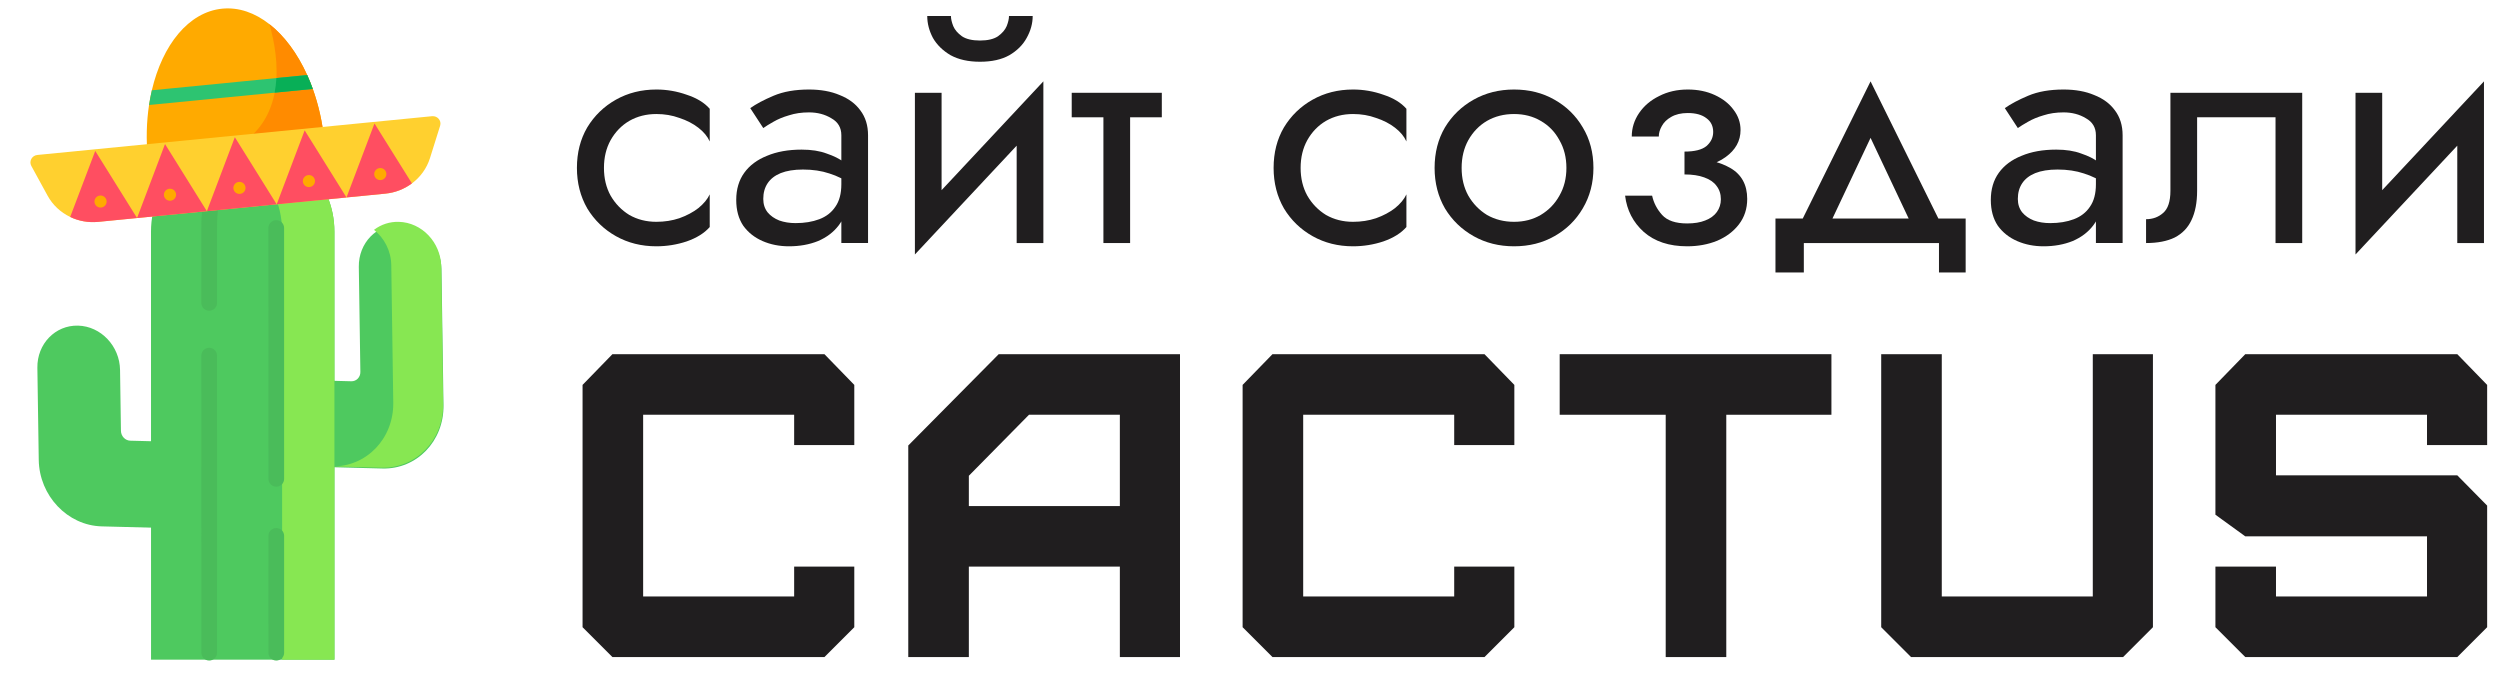 <?xml version="1.0" encoding="UTF-8"?> <svg xmlns="http://www.w3.org/2000/svg" width="156" height="43" viewBox="0 0 156 43" fill="none"> <path d="M37.687 10.478C37.687 11.13 37.825 11.707 38.103 12.21C38.395 12.713 38.783 13.114 39.269 13.413C39.769 13.698 40.331 13.841 40.956 13.841C41.469 13.841 41.948 13.766 42.392 13.617C42.85 13.453 43.246 13.243 43.579 12.985C43.912 12.713 44.148 12.428 44.287 12.129V14.167C43.954 14.547 43.475 14.846 42.85 15.064C42.239 15.267 41.608 15.369 40.956 15.369C40.026 15.369 39.186 15.159 38.436 14.738C37.687 14.316 37.09 13.739 36.645 13.005C36.215 12.258 36 11.415 36 10.478C36 9.526 36.215 8.684 36.645 7.95C37.09 7.217 37.687 6.639 38.436 6.218C39.186 5.797 40.026 5.586 40.956 5.586C41.608 5.586 42.239 5.695 42.85 5.912C43.475 6.116 43.954 6.408 44.287 6.788V8.827C44.148 8.514 43.912 8.229 43.579 7.971C43.246 7.712 42.85 7.509 42.392 7.359C41.948 7.196 41.469 7.115 40.956 7.115C40.331 7.115 39.769 7.257 39.269 7.543C38.783 7.828 38.395 8.229 38.103 8.745C37.825 9.248 37.687 9.825 37.687 10.478Z" fill="#201E1F"></path> <path d="M47.628 12.414C47.628 12.74 47.718 13.019 47.899 13.25C48.079 13.467 48.322 13.637 48.627 13.759C48.933 13.868 49.273 13.922 49.648 13.922C50.203 13.922 50.696 13.841 51.126 13.678C51.556 13.515 51.889 13.256 52.125 12.903C52.375 12.55 52.5 12.081 52.5 11.497L52.833 12.516C52.833 13.114 52.667 13.63 52.334 14.065C52.014 14.486 51.584 14.812 51.043 15.043C50.501 15.261 49.898 15.369 49.231 15.369C48.634 15.369 48.086 15.261 47.586 15.043C47.087 14.826 46.684 14.507 46.379 14.085C46.087 13.65 45.941 13.114 45.941 12.475C45.941 11.809 46.108 11.245 46.441 10.783C46.774 10.321 47.246 9.968 47.857 9.724C48.468 9.465 49.19 9.336 50.022 9.336C50.633 9.336 51.154 9.418 51.584 9.581C52.028 9.73 52.382 9.907 52.646 10.111C52.91 10.301 53.09 10.457 53.187 10.579V11.537C52.715 11.211 52.236 10.974 51.751 10.824C51.265 10.661 50.717 10.579 50.106 10.579C49.55 10.579 49.086 10.654 48.711 10.804C48.35 10.953 48.079 11.164 47.899 11.436C47.718 11.707 47.628 12.033 47.628 12.414ZM47.628 7.991L46.816 6.748C47.177 6.49 47.663 6.231 48.273 5.973C48.884 5.715 49.62 5.586 50.48 5.586C51.216 5.586 51.855 5.701 52.396 5.932C52.951 6.15 53.382 6.469 53.687 6.89C54.006 7.312 54.166 7.828 54.166 8.439V15.165H52.5V8.439C52.5 7.964 52.292 7.611 51.876 7.38C51.473 7.135 51.008 7.013 50.48 7.013C50.022 7.013 49.606 7.074 49.231 7.196C48.856 7.305 48.53 7.441 48.253 7.604C47.989 7.753 47.781 7.882 47.628 7.991Z" fill="#201E1F"></path> <path d="M65.002 7.42L57.09 15.879L57.194 13.535L65.106 5.076L65.002 7.42ZM58.755 5.79V13.637L57.09 15.879V5.79H58.755ZM65.106 5.076V15.166H63.44V7.318L65.106 5.076ZM57.86 1H59.339C59.339 1.177 59.387 1.387 59.484 1.632C59.581 1.863 59.762 2.073 60.026 2.264C60.289 2.44 60.664 2.529 61.15 2.529C61.636 2.529 62.011 2.44 62.274 2.264C62.538 2.073 62.718 1.863 62.816 1.632C62.913 1.387 62.961 1.177 62.961 1H64.44C64.44 1.462 64.315 1.917 64.065 2.366C63.829 2.8 63.468 3.161 62.982 3.446C62.496 3.718 61.886 3.853 61.15 3.853C60.428 3.853 59.817 3.718 59.318 3.446C58.832 3.161 58.464 2.8 58.214 2.366C57.978 1.917 57.86 1.462 57.86 1Z" fill="#201E1F"></path> <path d="M66.875 5.79H72.497V7.319H66.875V5.79ZM68.853 6.198H70.519V15.166H68.853V6.198Z" fill="#201E1F"></path> <path d="M81.159 10.478C81.159 11.13 81.298 11.707 81.576 12.21C81.867 12.713 82.256 13.114 82.742 13.413C83.241 13.698 83.804 13.841 84.428 13.841C84.942 13.841 85.421 13.766 85.865 13.617C86.323 13.453 86.719 13.243 87.052 12.985C87.385 12.713 87.621 12.428 87.76 12.129V14.167C87.427 14.547 86.948 14.846 86.323 15.064C85.712 15.267 85.081 15.369 84.428 15.369C83.498 15.369 82.658 15.159 81.909 14.738C81.159 14.316 80.562 13.739 80.118 13.005C79.688 12.258 79.473 11.415 79.473 10.478C79.473 9.526 79.688 8.684 80.118 7.95C80.562 7.217 81.159 6.639 81.909 6.218C82.658 5.797 83.498 5.586 84.428 5.586C85.081 5.586 85.712 5.695 86.323 5.912C86.948 6.116 87.427 6.408 87.76 6.788V8.827C87.621 8.514 87.385 8.229 87.052 7.971C86.719 7.712 86.323 7.509 85.865 7.359C85.421 7.196 84.942 7.115 84.428 7.115C83.804 7.115 83.241 7.257 82.742 7.543C82.256 7.828 81.867 8.229 81.576 8.745C81.298 9.248 81.159 9.825 81.159 10.478Z" fill="#201E1F"></path> <path d="M89.519 10.478C89.519 9.526 89.735 8.684 90.165 7.95C90.609 7.217 91.206 6.639 91.956 6.218C92.705 5.797 93.545 5.586 94.475 5.586C95.419 5.586 96.259 5.797 96.994 6.218C97.744 6.639 98.334 7.217 98.764 7.95C99.208 8.684 99.43 9.526 99.43 10.478C99.43 11.415 99.208 12.258 98.764 13.005C98.334 13.739 97.744 14.316 96.994 14.738C96.259 15.159 95.419 15.369 94.475 15.369C93.545 15.369 92.705 15.159 91.956 14.738C91.206 14.316 90.609 13.739 90.165 13.005C89.735 12.258 89.519 11.415 89.519 10.478ZM91.206 10.478C91.206 11.13 91.345 11.707 91.623 12.21C91.914 12.713 92.303 13.114 92.788 13.413C93.288 13.698 93.85 13.841 94.475 13.841C95.1 13.841 95.655 13.698 96.141 13.413C96.641 13.114 97.029 12.713 97.307 12.21C97.598 11.707 97.744 11.13 97.744 10.478C97.744 9.825 97.598 9.248 97.307 8.745C97.029 8.229 96.641 7.828 96.141 7.543C95.655 7.257 95.1 7.115 94.475 7.115C93.85 7.115 93.288 7.257 92.788 7.543C92.303 7.828 91.914 8.229 91.623 8.745C91.345 9.248 91.206 9.825 91.206 10.478Z" fill="#201E1F"></path> <path d="M105.112 10.478V9.459C105.751 9.459 106.209 9.343 106.486 9.112C106.764 8.867 106.903 8.575 106.903 8.236C106.903 7.869 106.764 7.583 106.486 7.38C106.209 7.162 105.82 7.053 105.32 7.053C104.904 7.053 104.557 7.135 104.279 7.298C104.015 7.448 103.821 7.638 103.696 7.869C103.571 8.086 103.509 8.304 103.509 8.521H101.822C101.822 7.991 101.975 7.502 102.28 7.053C102.586 6.605 103.002 6.252 103.53 5.994C104.057 5.722 104.654 5.586 105.32 5.586C105.945 5.586 106.507 5.701 107.007 5.932C107.507 6.163 107.895 6.469 108.173 6.85C108.464 7.23 108.61 7.651 108.61 8.113C108.61 8.793 108.298 9.357 107.673 9.805C107.062 10.253 106.209 10.478 105.112 10.478ZM105.279 15.369C104.154 15.369 103.252 15.07 102.572 14.473C101.906 13.875 101.517 13.12 101.406 12.21H103.092C103.19 12.659 103.398 13.059 103.717 13.413C104.036 13.766 104.557 13.943 105.279 13.943C105.723 13.943 106.098 13.881 106.403 13.759C106.722 13.637 106.965 13.46 107.132 13.229C107.298 12.998 107.382 12.733 107.382 12.434C107.382 12.108 107.291 11.83 107.111 11.599C106.944 11.368 106.688 11.191 106.341 11.069C106.007 10.946 105.598 10.885 105.112 10.885V9.866C106.306 9.866 107.257 10.07 107.965 10.478C108.673 10.885 109.026 11.531 109.026 12.414C109.026 13.025 108.853 13.555 108.506 14.004C108.173 14.438 107.722 14.778 107.153 15.023C106.583 15.254 105.959 15.369 105.279 15.369Z" fill="#201E1F"></path> <path d="M116.723 8.603L113.912 14.554H112.038L116.723 5.077L121.408 14.554H119.534L116.723 8.603ZM120.992 15.166H112.559V17H110.789V13.637H122.657V17H120.992V15.166Z" fill="#201E1F"></path> <path d="M125.913 12.414C125.913 12.74 126.003 13.019 126.184 13.25C126.364 13.467 126.607 13.637 126.913 13.759C127.218 13.868 127.558 13.922 127.933 13.922C128.488 13.922 128.981 13.841 129.411 13.678C129.841 13.515 130.175 13.256 130.411 12.903C130.66 12.55 130.785 12.081 130.785 11.497L131.119 12.516C131.119 13.114 130.952 13.63 130.619 14.065C130.3 14.486 129.869 14.812 129.328 15.043C128.786 15.261 128.183 15.369 127.516 15.369C126.92 15.369 126.371 15.261 125.872 15.043C125.372 14.826 124.969 14.507 124.664 14.085C124.372 13.65 124.227 13.114 124.227 12.475C124.227 11.809 124.393 11.245 124.726 10.783C125.059 10.321 125.531 9.968 126.142 9.724C126.753 9.465 127.475 9.336 128.308 9.336C128.918 9.336 129.439 9.418 129.869 9.581C130.313 9.73 130.667 9.907 130.931 10.111C131.195 10.301 131.375 10.457 131.472 10.579V11.537C131.001 11.211 130.522 10.974 130.036 10.824C129.55 10.661 129.002 10.579 128.391 10.579C127.836 10.579 127.371 10.654 126.996 10.804C126.635 10.953 126.364 11.164 126.184 11.436C126.003 11.707 125.913 12.033 125.913 12.414ZM125.913 7.991L125.101 6.748C125.462 6.49 125.948 6.231 126.559 5.973C127.169 5.715 127.905 5.586 128.766 5.586C129.501 5.586 130.14 5.701 130.681 5.932C131.236 6.15 131.667 6.469 131.972 6.89C132.291 7.312 132.451 7.828 132.451 8.439V15.165H130.785V8.439C130.785 7.964 130.577 7.611 130.161 7.38C129.758 7.135 129.293 7.013 128.766 7.013C128.308 7.013 127.891 7.074 127.516 7.196C127.142 7.305 126.815 7.441 126.538 7.604C126.274 7.753 126.066 7.882 125.913 7.991Z" fill="#201E1F"></path> <path d="M143.658 5.79V15.166H141.993V7.319H137.1V11.905C137.1 12.638 136.982 13.25 136.746 13.739C136.523 14.215 136.176 14.575 135.705 14.819C135.233 15.05 134.636 15.166 133.914 15.166V13.678C134.33 13.678 134.684 13.549 134.976 13.291C135.281 13.033 135.434 12.57 135.434 11.905V5.79H143.658Z" fill="#201E1F"></path> <path d="M154.896 7.421L146.984 15.879L147.088 13.535L155 5.077L154.896 7.421ZM148.649 5.79V13.637L146.984 15.879V5.79H148.649ZM155 5.077V15.166H153.334V7.319L155 5.077Z" fill="#201E1F"></path> <path d="M51.445 41.001H38.215L36.352 39.138V24.018L38.215 22.101H51.445L53.308 24.018V27.771H49.555V25.881H40.132V37.221H49.555V35.358H53.308V39.138L51.445 41.001Z" fill="#201E1F"></path> <path d="M60.456 31.578H69.879V25.881H64.209L60.456 29.688V31.578ZM60.456 41.001H56.676V27.798L62.319 22.101H73.632V41.001H69.879V35.358H60.456V41.001Z" fill="#201E1F"></path> <path d="M92.632 41.001H79.402L77.539 39.138V24.018L79.402 22.101H92.632L94.495 24.018V27.771H90.742V25.881H81.319V37.221H90.742V35.358H94.495V39.138L92.632 41.001Z" fill="#201E1F"></path> <path d="M107.72 41.001H103.94V25.881H97.324V22.101H114.281V25.881H107.72V41.001Z" fill="#201E1F"></path> <path d="M117.387 22.101H121.167V37.221H130.59V22.101H134.343V39.138L132.48 41.001H119.25L117.387 39.138V22.101Z" fill="#201E1F"></path> <path d="M153.335 41.001H140.105L138.242 39.138V35.358H142.022V37.221H151.445V33.468H140.105L138.242 32.118V24.018L140.105 22.101H153.335L155.198 24.018V27.771H151.445V25.881H142.022V29.661H153.335L155.198 31.551V39.138L153.335 41.001Z" fill="#201E1F"></path> <path d="M8.129 27.499C7.977 27.495 7.83 27.428 7.721 27.313C7.612 27.198 7.55 27.044 7.547 26.885L7.491 23.084C7.469 21.594 6.296 20.357 4.872 20.319C3.447 20.282 2.31 21.46 2.332 22.95L2.418 28.698C2.451 30.933 4.21 32.79 6.347 32.846L11.471 32.979L11.391 27.584L8.129 27.499ZM12.194 28.93L23.866 29.235C26.003 29.29 27.708 27.524 27.675 25.289L27.549 16.788C27.527 15.298 26.354 14.06 24.929 14.023C23.505 13.986 22.368 15.163 22.39 16.653L22.487 23.207C22.49 23.366 22.432 23.516 22.326 23.626C22.22 23.735 22.076 23.795 21.924 23.791L12.114 23.535L12.194 28.93Z" fill="#4EC95F"></path> <path d="M24.887 13.843C24.325 13.827 23.782 14.002 23.337 14.342C23.98 14.854 24.404 15.657 24.416 16.55L24.54 25.123C24.572 27.376 22.849 29.158 20.691 29.102L23.805 29.183C25.963 29.239 27.686 27.457 27.653 25.203L27.53 16.631C27.509 15.128 26.325 13.88 24.887 13.843Z" fill="#87E752"></path> <path d="M20.87 41.164L20.867 14.449C20.867 11.293 18.304 8.734 15.144 8.734C11.983 8.734 9.422 11.293 9.422 14.448L9.425 41.164" fill="#4EC95F"></path> <path d="M15.144 8.733C14.591 8.733 14.041 8.812 13.512 8.969C15.877 9.671 17.603 11.858 17.603 14.448L17.605 41.164L20.869 41.164L20.867 14.448C20.866 11.292 18.304 8.733 15.144 8.733Z" fill="#87E752"></path> <path d="M17.24 32.95C17.11 32.95 16.985 33.001 16.893 33.091C16.802 33.181 16.75 33.304 16.75 33.432L16.751 40.735C16.751 40.863 16.802 40.986 16.894 41.076C16.986 41.166 17.111 41.217 17.241 41.217C17.37 41.217 17.495 41.166 17.587 41.076C17.679 40.986 17.73 40.863 17.73 40.735L17.729 33.432C17.729 33.304 17.678 33.182 17.586 33.091C17.494 33.001 17.37 32.95 17.24 32.95ZM17.238 13.738C17.108 13.738 16.983 13.789 16.892 13.88C16.8 13.97 16.748 14.093 16.748 14.221L16.75 29.887C16.75 30.015 16.801 30.137 16.893 30.228C16.985 30.318 17.11 30.369 17.239 30.369C17.369 30.369 17.494 30.318 17.586 30.228C17.677 30.137 17.729 30.015 17.729 29.887L17.727 14.221C17.727 14.093 17.676 13.97 17.584 13.88C17.492 13.789 17.368 13.738 17.238 13.738ZM12.562 14.22L12.563 18.907C12.563 19.035 12.614 19.158 12.706 19.248C12.798 19.339 12.923 19.39 13.053 19.39C13.182 19.39 13.307 19.339 13.399 19.248C13.491 19.158 13.542 19.035 13.542 18.907L13.542 14.221C13.541 10.208 15.621 8.764 15.633 8.757C15.189 8.715 14.738 8.73 14.296 8.795C13.597 9.499 12.562 11.072 12.562 14.22ZM13.053 21.701C12.923 21.701 12.798 21.752 12.707 21.843C12.615 21.933 12.563 22.056 12.563 22.184L12.565 40.735C12.565 40.863 12.617 40.985 12.709 41.076C12.8 41.166 12.925 41.217 13.055 41.217C13.185 41.217 13.309 41.166 13.401 41.076C13.493 40.985 13.544 40.863 13.544 40.735L13.543 22.184C13.543 22.121 13.53 22.058 13.505 21.999C13.481 21.941 13.445 21.888 13.399 21.843C13.354 21.798 13.3 21.762 13.24 21.738C13.181 21.714 13.117 21.701 13.053 21.701Z" fill="#4ABC5A"></path> <path d="M20.24 8.808L9.225 9.89C9.11 8.724 9.142 7.597 9.3 6.553C9.346 6.245 9.405 5.938 9.475 5.635C10.137 2.793 11.775 0.747 13.868 0.541C14.899 0.44 15.909 0.799 16.811 1.507C17.741 2.235 18.557 3.334 19.166 4.683C19.295 4.967 19.412 5.257 19.517 5.55C19.875 6.543 20.126 7.642 20.24 8.808Z" fill="#FFAA00"></path> <path d="M20.242 8.807L14.305 9.39C18.026 7.669 17.403 3.561 16.812 1.506C17.742 2.234 18.558 3.333 19.168 4.682C19.296 4.966 19.413 5.256 19.518 5.549C19.876 6.542 20.127 7.641 20.242 8.807Z" fill="#FF8B00"></path> <path d="M19.517 5.549L9.301 6.552C9.347 6.243 9.405 5.937 9.476 5.633L19.167 4.682C19.295 4.966 19.412 5.255 19.517 5.549Z" fill="#2DC471"></path> <path d="M19.516 5.549L17.137 5.782C17.195 5.48 17.23 5.174 17.247 4.87L19.166 4.682C19.294 4.966 19.411 5.255 19.516 5.549Z" fill="#08AF57"></path> <path d="M27.464 7.848L26.83 9.868C26.629 10.506 26.23 11.052 25.706 11.443C25.237 11.795 24.667 12.023 24.051 12.083L6.127 13.843C5.511 13.903 4.907 13.791 4.378 13.537C3.789 13.255 3.291 12.798 2.97 12.211L1.954 10.353C1.795 10.06 1.993 9.702 2.334 9.669L26.959 7.251C27.3 7.218 27.564 7.53 27.464 7.848Z" fill="#FFD02F"></path> <path d="M8.554 13.606L6.127 13.845C5.511 13.905 4.908 13.793 4.379 13.539L5.943 9.417L8.554 13.606Z" fill="#FF4E61"></path> <path d="M12.908 13.178L10.297 8.988L8.551 13.606L12.908 13.178ZM17.265 12.75L14.654 8.561L12.908 13.178L17.265 12.75ZM21.622 12.322L19.011 8.133L17.265 12.75L21.622 12.322Z" fill="#FF4E61"></path> <path d="M25.703 11.442C25.234 11.794 24.664 12.022 24.048 12.082L21.621 12.32L23.368 7.703L25.703 11.442Z" fill="#FF4E61"></path> <path d="M6.313 12.95L6.308 12.95C6.259 12.955 6.209 12.95 6.162 12.936C6.114 12.921 6.07 12.898 6.032 12.867C5.994 12.835 5.962 12.797 5.939 12.753C5.916 12.71 5.901 12.662 5.896 12.613C5.887 12.514 5.917 12.415 5.98 12.338C6.044 12.261 6.135 12.212 6.234 12.203L6.24 12.202C6.339 12.192 6.438 12.222 6.516 12.286C6.593 12.349 6.642 12.44 6.651 12.539C6.661 12.638 6.631 12.737 6.567 12.814C6.504 12.891 6.413 12.94 6.313 12.95ZM10.647 12.524L10.642 12.524C10.593 12.529 10.543 12.524 10.496 12.51C10.448 12.496 10.404 12.472 10.366 12.441C10.328 12.41 10.296 12.371 10.273 12.328C10.25 12.284 10.235 12.237 10.23 12.188C10.221 12.088 10.251 11.99 10.314 11.913C10.378 11.836 10.469 11.787 10.569 11.777L10.574 11.777C10.673 11.767 10.773 11.797 10.85 11.86C10.927 11.923 10.976 12.014 10.985 12.113C10.995 12.213 10.965 12.312 10.902 12.388C10.838 12.465 10.747 12.514 10.647 12.524ZM14.981 12.098L14.976 12.099C14.876 12.109 14.777 12.079 14.7 12.015C14.623 11.952 14.574 11.861 14.564 11.762C14.555 11.663 14.585 11.564 14.648 11.487C14.711 11.41 14.803 11.361 14.902 11.352L14.908 11.351C15.007 11.341 15.107 11.371 15.184 11.434C15.261 11.498 15.31 11.589 15.319 11.688C15.329 11.787 15.299 11.886 15.236 11.963C15.172 12.04 15.081 12.089 14.981 12.098ZM19.315 11.673L19.31 11.673C19.21 11.683 19.111 11.653 19.034 11.59C18.957 11.527 18.908 11.436 18.898 11.336C18.889 11.237 18.919 11.139 18.982 11.062C19.046 10.985 19.137 10.936 19.236 10.926L19.242 10.925C19.341 10.916 19.44 10.946 19.517 11.009C19.595 11.072 19.643 11.163 19.653 11.262C19.674 11.469 19.522 11.652 19.315 11.673ZM23.769 11.236L23.764 11.236C23.664 11.246 23.565 11.216 23.488 11.153C23.411 11.089 23.362 10.998 23.352 10.899C23.343 10.8 23.373 10.701 23.436 10.624C23.5 10.547 23.591 10.498 23.69 10.489L23.696 10.488C23.795 10.478 23.895 10.508 23.972 10.572C24.049 10.635 24.098 10.726 24.107 10.825C24.128 11.032 23.976 11.215 23.769 11.236Z" fill="#FFAA00"></path> </svg> 